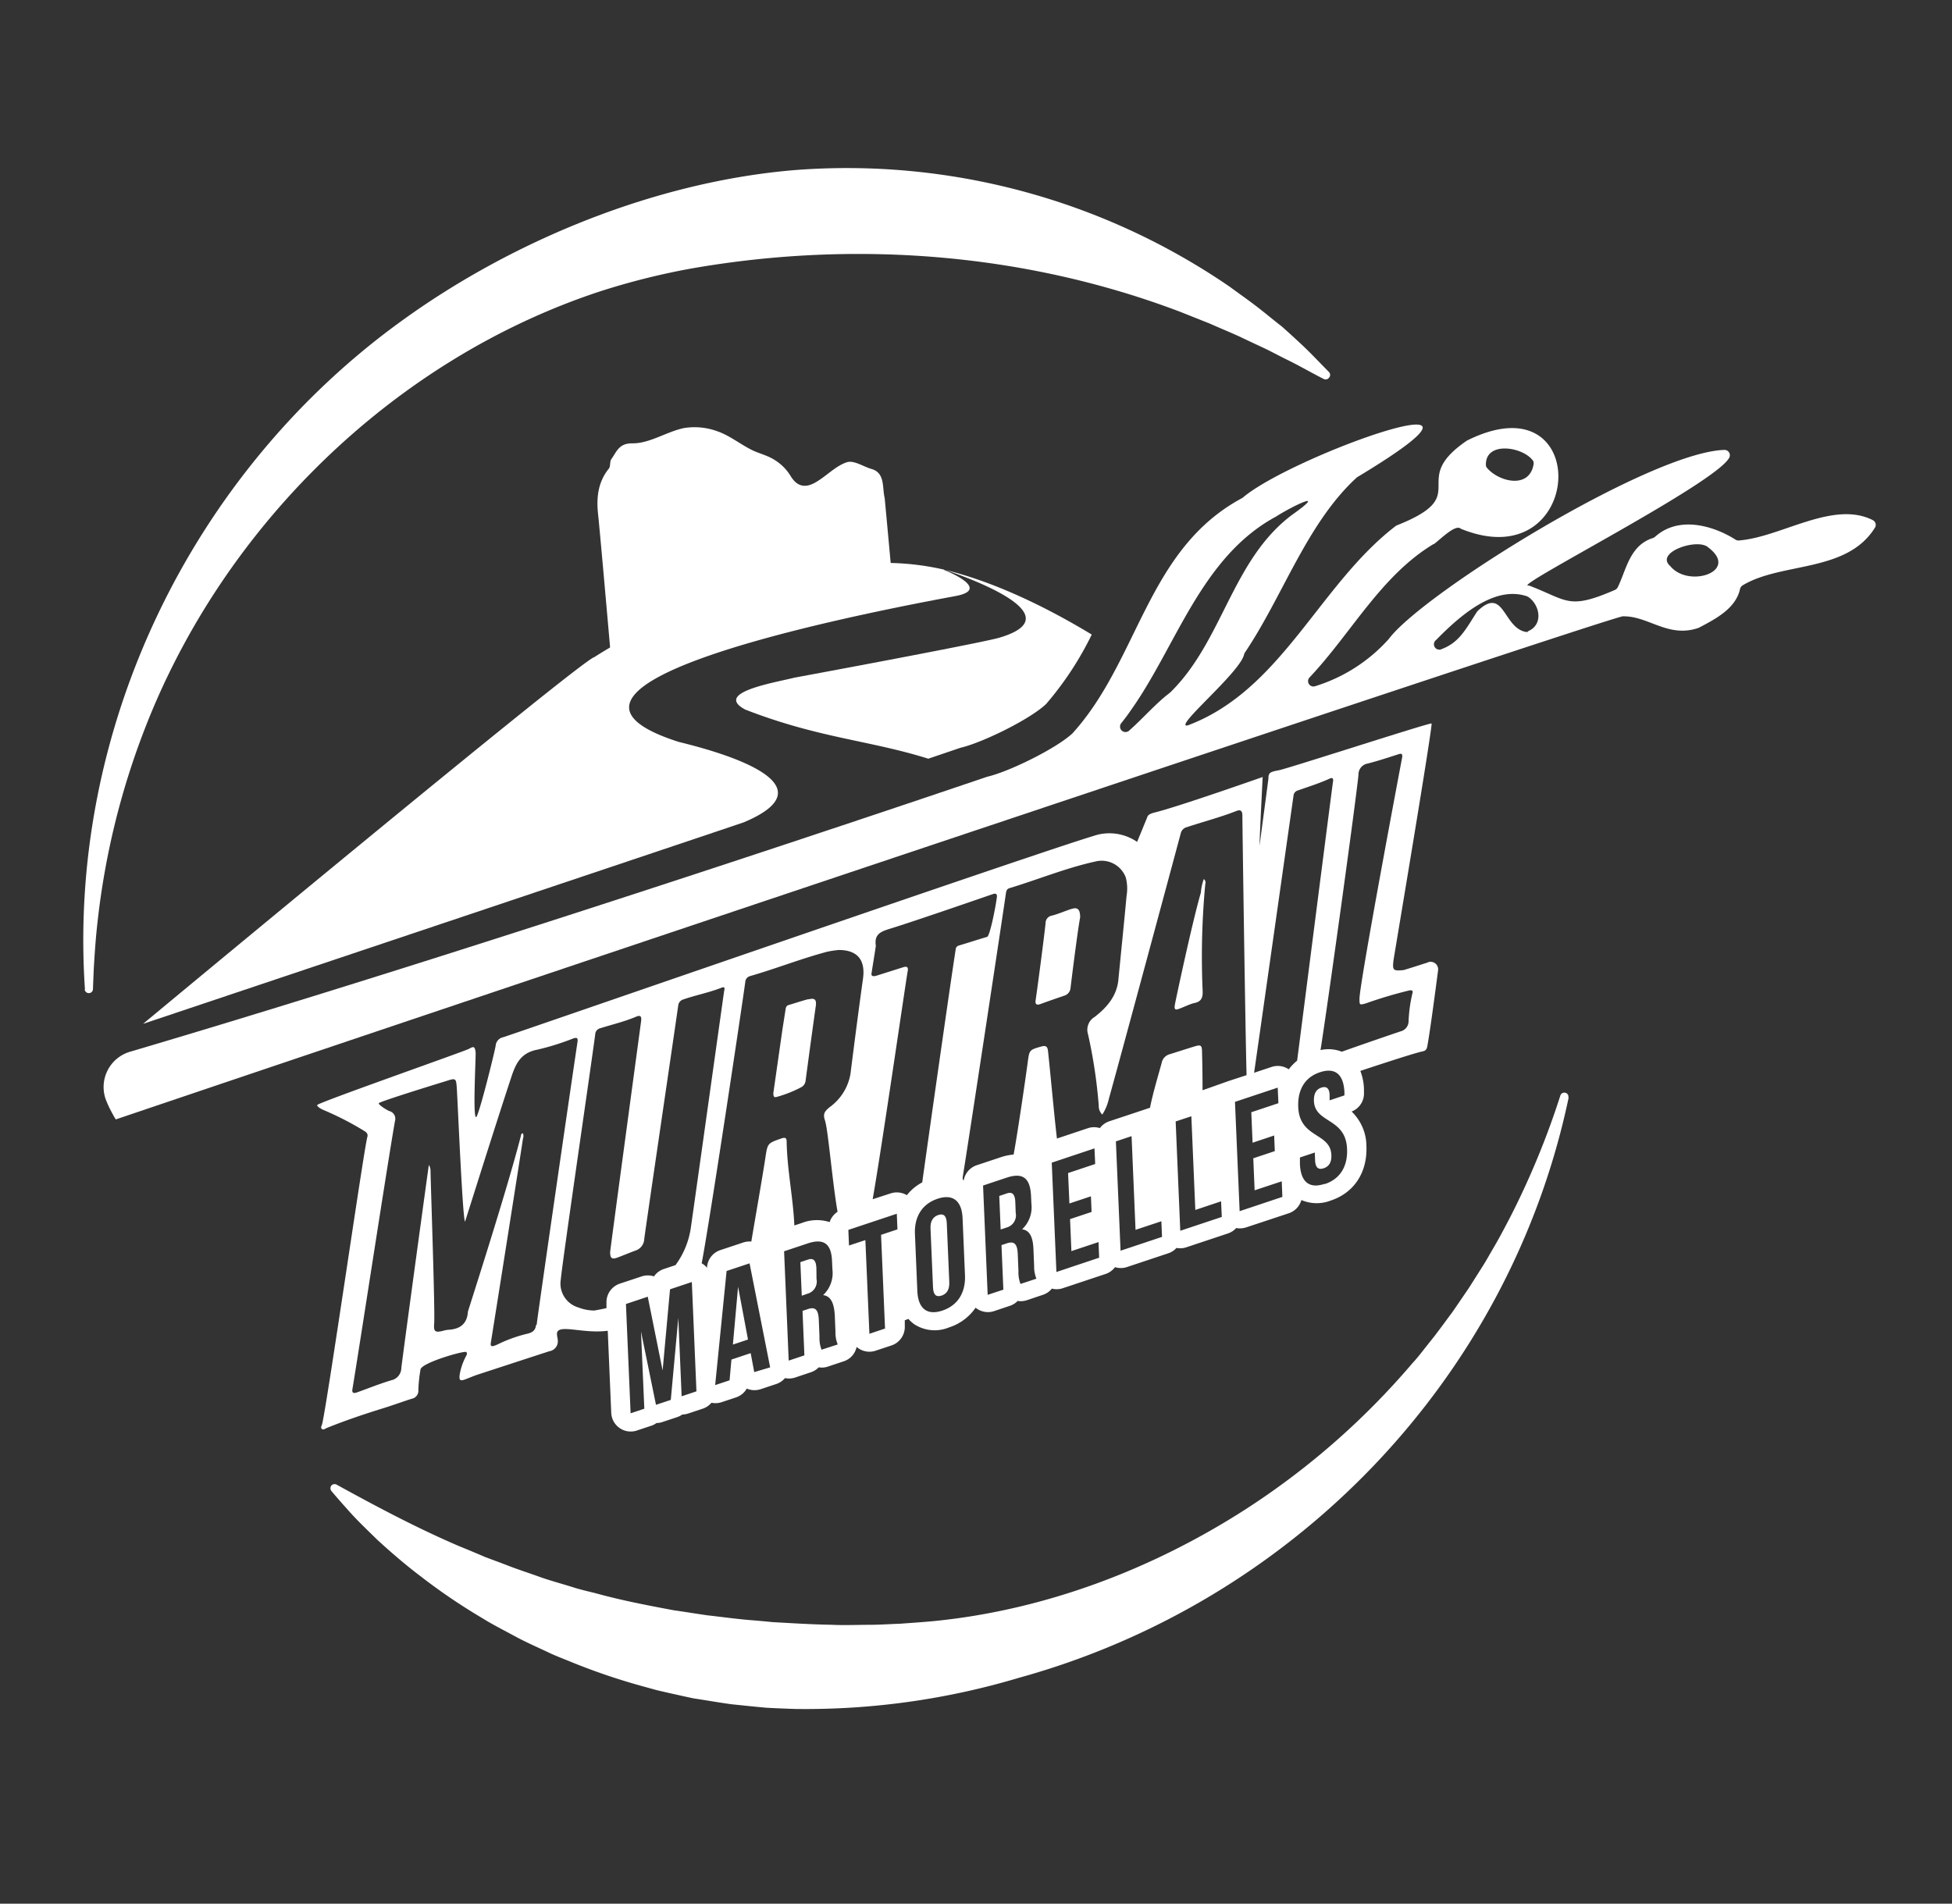 <svg id="Layer_1" data-name="Layer 1" xmlns="http://www.w3.org/2000/svg" viewBox="0 0 334.74 326.52"><rect x="0" y="0" width="334.74" height="326.52" fill="#333333" stroke="none"/><defs><style>.cls-1{fill:#fff;}</style></defs><path class="cls-1" d="M104.79,113.48c17.36-10.65,33.51-15.33,48-16.35-.58-6.4-1.07-11.63-1.08-11.7-.45-1.86.11-4.33-2.29-5-1.42-.42-3-1.54-4.21-1.14-1.9.62-3.49,2.37-5.31,3.42-1.58.92-3.1,1-4.36-1.13a8.3,8.3,0,0,0-2.77-2.73c-1.25-.79-2.71-1.08-4-1.75-1.94-1-3.76-2.45-5.76-3.13a11.3,11.3,0,0,0-5.71-.55c-3,.62-5.93,2.68-8.9,2.62-2.29,0-2.65,1.44-3.57,2.72-.28.39-.12,1.24-.41,1.6-1.78,2.19-2.18,4.77-1.87,7.72.3,2.78,1.42,15.53,2.29,25.43"/><path class="cls-1" d="M183.73,155.9c-1.11.36-2.18.84-3.31,1.14a1.3,1.3,0,0,0-1.12,1.33c-.26,2.49-1.41,11.25-1.7,13.15-.12.76.16.93.86.68,1.32-.49,2.65-.94,4-1.41a1.5,1.5,0,0,0,1.12-1.32c.2-1.7,1.24-10,1.65-12.13,0-1.39-.44-1.77-1.47-1.44"/><path class="cls-1" d="M206.44,150.76a9,9,0,0,0-.51,2.35c-1.44,4.92-4.19,17.82-4.47,19.27,0,.26-.14.57.15.75s2.29-.91,3.17-1.08c1.16-.23,1.49-.84,1.46-2a133.26,133.26,0,0,1,.45-18.42.76.76,0,0,0-.25-.85"/><path class="cls-1" d="M138.64,171.37c-1.13.29-2.23.67-3.36,1-.48.13-.52.46-.58.85-.21,1.39-.44,2.77-.64,4.16l-1.44,10.08c0,.47,0,.88.66.66a21,21,0,0,0,4.1-1.63,1.43,1.43,0,0,0,.77-1.14q.85-6.41,1.75-12.83c.14-1.07-.19-1.39-1.26-1.11"/><path class="cls-1" d="M174.11,206.17c-.06-1.34-.5-1.79-1.45-1.48l-1.3.44.24,5.75,1.06-.35a2.17,2.17,0,0,0,1.52-2.52Z"/><path class="cls-1" d="M140,217.52c-.06-1.34-.5-1.79-1.46-1.47l-1.29.43.24,5.76,1-.35a2.16,2.16,0,0,0,1.53-2.52Z"/><path class="cls-1" d="M162.36,209.78c-.06-1.34-.62-1.67-1.47-1.38s-1.38,1-1.32,2.31l.43,10.13c.06,1.34.62,1.66,1.47,1.38s1.38-1,1.32-2.31Z"/><path class="cls-1" d="M244.88,165.07c-1.75.56-4.08,1.31-4.22,1.32-1.77.16-1.9.06-1.69-1.72,0-.1,6.79-40.4,6.52-40.58s-24.16,7.58-26.09,8c-1.61.32-1.89.39-1.89,1.53L216,145c-.05-.34.53-11.73.53-11.73s-14.52,5.12-18.56,6.1c-.75.19-1.14.42-1.24.82L195,144.4a8.4,8.4,0,0,0-7.54-1c-9.72,2.9-98.27,33.57-101.15,34.5A1.61,1.61,0,0,0,85,179.35c-.18,1.15-2.93,12.22-3.36,12.26-.6,0,0-10.62-.08-11.13-.13-1-.3-1.07-1.17-.57-.7.4-26,9.26-26,9.63s.94.79,1.14.87a51.07,51.07,0,0,1,6.9,3.55c.41.25.72.51.56,1.07-.57,1.92-6.76,44.95-7.74,49.2-.07.29-.33.63-.06.86s.58-.05.86-.17c3.12-1.26,6.31-2.34,9.53-3.34,1.68-.51,3.32-1.12,5-1.66a1.4,1.4,0,0,0,1.16-1.54,25.69,25.69,0,0,1,.37-3.48c.17-1.18,7.59-3.29,7.85-3s0,.59-.13.87a10.4,10.4,0,0,0-1,3c-.12,1,.06,1.15,1,.8.7-.27,1.4-.57,2.12-.81,4.08-1.33,8.16-2.67,12.26-4A1.71,1.71,0,0,0,95.66,230c0-.58-.37-1.36.06-1.75,1-.86,4.67.5,8.5,0l.6,14.08a3.33,3.33,0,0,0,1.44,2.61,3.26,3.26,0,0,0,1.87.59,3.11,3.11,0,0,0,1.09-.17l2.35-.78a3.09,3.09,0,0,0,1-.5,3.16,3.16,0,0,0,1-.17l2.54-.84a3.38,3.38,0,0,0,.89-.45,3.59,3.59,0,0,0,1-.17l2.55-.85a3.3,3.3,0,0,0,1.45-1,3.37,3.37,0,0,0,1.75-.1l2.47-.82a3.37,3.37,0,0,0,1.84-1.51,3.39,3.39,0,0,0,2.39.1l2.71-.9a3.44,3.44,0,0,0,1.46-1,3.33,3.33,0,0,0,1.74-.1l2.69-.9a3.28,3.28,0,0,0,1.35-.85,3.22,3.22,0,0,0,1.59-.13l2.73-.91a3.31,3.31,0,0,0,2-1.88,3.13,3.13,0,0,0,.18-.57l.29.22a3.34,3.34,0,0,0,3,.41l2.69-.89a3.36,3.36,0,0,0,2.28-3.32l0-1,.62-.23a5.92,5.92,0,0,0,1,.91,6.42,6.42,0,0,0,5.93.56,8.77,8.77,0,0,0,4.59-3.39l.22.16a3.33,3.33,0,0,0,2.95.42l2.69-.9a3.26,3.26,0,0,0,1.35-.84,3.47,3.47,0,0,0,1.59-.13l2.73-.92a3.25,3.25,0,0,0,1.55-1.07,3.26,3.26,0,0,0,1.88-.07l7.33-2.44a3.33,3.33,0,0,0,1.62-1.17,3.33,3.33,0,0,0,2,0l7.11-2.37a3.24,3.24,0,0,0,1.43-.93,3.28,3.28,0,0,0,1.7-.11l7.12-2.37a3.29,3.29,0,0,0,1.42-.93,3.43,3.43,0,0,0,1.71-.11L221,208.1a3.35,3.35,0,0,0,2.17-2.27,6.65,6.65,0,0,0,5.05.08c4-1.33,6.29-4.83,6.1-9.36a8.24,8.24,0,0,0-2.54-5.9,3.32,3.32,0,0,0,2.12-3.26l0-.59a9.41,9.41,0,0,0-.62-3.12c5.17-1.71,9.47-3.1,10.76-3.37.55-.12.66-.49.75-1,.54-3.08,1.39-9.58,1.82-12.89a1.29,1.29,0,0,0-1.68-1.39m-153,62.21c-.1.88-.53,1.29-1.47,1.51a24.44,24.44,0,0,0-5,1.78c-1.25.6-1.4.44-1.27-.35.82-5.08,5.11-32.26,5.49-34.88a1.3,1.3,0,0,0,0-.91c-.34,0-.32.31-.37.5-2.53,9.82-9,29.76-9.07,30.09-.13,2.11-1.38,3-3.34,3.1a5,5,0,0,0-1,.2c-1.26.3-1.56.11-1.45-1.2.18-2.2-.59-23.79-.62-26.27a1.79,1.79,0,0,0-.29-1c-.28,1.95-4.14,30.14-4.72,34.84a2.17,2.17,0,0,1-1.71,2.09c-2,.6-3.89,1.36-5.82,2.06-.76.27-1,.1-.82-.74,1.33-8.06,6-38.6,7.26-45.77a1.36,1.36,0,0,0-1-1.73c-.49-.22-1.82-1.05-1.78-1.33s11.2-3.7,11.5-3.79c1.72-.56,1.77-.56,1.89,1.29.16,2.5,1,22.52,1.41,22.8.2-.59,5.38-17.09,7.93-24.78.77-2.35,1.65-4.19,4.5-4.72a42.68,42.68,0,0,0,6.08-1.9c.67-.23.88-.12.77.61-.87,5.74-6.83,46.82-7,48.49M104,223.56l0,.81c-.69.15-1.38.29-2.09.41a7.68,7.68,0,0,1-2.74-.53,4.27,4.27,0,0,1-3-4.81c.25-2.9,5.13-36.18,5.9-42a1.12,1.12,0,0,1,.88-1.08c2.07-.65,4.18-1.14,6.19-2,.94-.38.86.33.79.88-.28,2.08-5.3,39.23-5.3,39.51,0,1.08.31,1.31,1.31.93s2-.8,3-1.17a2.18,2.18,0,0,0,1.54-2c.39-3,4.8-32.86,5.82-40a1.23,1.23,0,0,1,.92-1.1c2.14-.74,4.38-1.16,6.51-2,.73-.28.49.32.44.63-.43,3-5,35.68-5.69,40.46a14.23,14.23,0,0,1-2.64,6.49l-2,.67a3.27,3.27,0,0,0-1.69,1.27,3.34,3.34,0,0,0-2.12,0l-3.74,1.24a3.36,3.36,0,0,0-2.29,3.32m12.89,16-.57-13.45-1.29,14.07-2.54.84-2.57-12.59.57,13.26-2.35.79-.8-18.75,3.74-1.25,2.55,12.65,1.27-13.92,3.74-1.25.79,18.75Zm12.45-4.15-.61-3.25-3.3,1.1-.32,3.56-2.47.82L124.6,218l3.94-1.31,3.53,17.84Zm11.54-3.84a5.62,5.62,0,0,1-.35-2.23l-.12-2.94c-.08-1.74-.64-2.21-1.86-1.8l-.93.31.32,7.63-2.69.9-.79-18.75,4.05-1.35c2.79-.93,4.05.09,4.17,3l.07,1.48a5.17,5.17,0,0,1-1.6,4.39c1.37.16,1.87,1.44,2,3.39l.12,2.89a5.25,5.25,0,0,0,.39,2.18Zm.6-39.26c.51,1.37,1.3,10.88,2.15,15.6a3.38,3.38,0,0,0-1.36,1.77,7.17,7.17,0,0,0-4.81.17l-1.24.41c-.21-4.81-1.24-9.55-1.32-14.37,0-.7-.3-.77-.92-.55-2.37.83-2.35.81-2.74,3.38-.53,3.47-1.8,10.71-2.4,14.3a3.42,3.42,0,0,0-1.38.16l-3.94,1.31a3.35,3.35,0,0,0-2.27,2.85l0,.19a3.22,3.22,0,0,0-.69-.64l-.23-.14c1.5-7.92,6.87-43.81,7.47-48.21a1.11,1.11,0,0,1,.82-1.05c4.46-1.28,8.77-3,13.27-4.19a18,18,0,0,1,1.93-.29c3.23,0,4.62,1.73,4.17,4.93-.76,5.44-1.46,10.89-2.15,16.34a8.88,8.88,0,0,1-3.58,5.7c-.81.68-1.21,1.11-.76,2.33m9.59,19.56.68,16.07-2.68.9-.69-16.07-2.81.93-.11-2.68,8.31-2.77.11,2.68Zm4.43-6.8a3.37,3.37,0,0,0-2.79-.31l-3.08,1c1.51-8.49,5.79-38.08,6-39.08.16-.79-.16-.91-.83-.69l-4.52,1.43c-.54.17-.89.07-.86-.31.25-1.67.77-4.73.75-4.85-.3-2,.92-2.43,2.51-2.92,4.14-1.27,15.82-5.32,17.58-5.92.51-.17.74,0,.67.53-.26,2-1.22,6.68-1.67,6.81-1.61.47-3.2,1-4.82,1.48a.74.74,0,0,0-.58.72c-.9,5.71-4.77,33-5.73,39.91a8.41,8.41,0,0,0-2.62,2.17m6.07,19.82c-2.64.88-4.16-.36-4.29-3.36l-.41-9.75c-.13-3,1.24-5.19,3.88-6.07s4.16.35,4.29,3.35l.41,9.75c.13,3-1.24,5.2-3.88,6.08M175,220.22a5.55,5.55,0,0,1-.35-2.22l-.12-2.95c-.08-1.74-.64-2.2-1.86-1.8l-.93.31.32,7.64-2.69.89-.79-18.75,4.05-1.35c2.79-.93,4,.09,4.17,3l.07,1.47a5.16,5.16,0,0,1-1.6,4.39c1.37.17,1.87,1.44,1.95,3.39l.12,2.9a5.49,5.49,0,0,0,.39,2.18Zm6.16-2.05-.8-18.75,7.33-2.45.12,2.68-4.65,1.55.23,5.22,3.69-1.23.11,2.68-3.69,1.23.23,5.49,4.65-1.55.11,2.68Zm11-3.65-.8-18.75,2.69-.9.68,16.07,4.43-1.47.11,2.68Zm10.24-3.42-.79-18.75,2.69-.89.68,16.07,4.42-1.48.12,2.68ZM206.22,187q0-3.28-.09-6.57c0-1.17-.21-1.28-1.31-.94-1.41.43-2.81.89-4.23,1.33a1.91,1.91,0,0,0-1.38,1.49c-.7,2.56-1.48,5.09-2,7.69l-4.29,1.43-2.69.89a3.39,3.39,0,0,0-1.62,1.17,3.33,3.33,0,0,0-2,0l-5.36,1.79c-.41-3.36-1.21-12.14-1.54-15.08-.08-.68-.37-.92-1.12-.71-2.08.6-2.06.57-2.35,2.7-.46,3.46-1.83,12.71-2.42,15.84a9.15,9.15,0,0,0-2.27.48l-4.06,1.35a3.35,3.35,0,0,0-2.23,2.59c-.19-.07-.21-.32-.13-.8.76-4.57,7-45.74,7.36-48.36.06-.43.13-.8.61-.95,4.93-1.49,9.71-3.47,14.76-4.58a4.42,4.42,0,0,1,5.19,2.73,7.54,7.54,0,0,1,.14,3.17c-.44,4.79-.94,9.57-1.4,14.36-.27,2.84-2,4.8-4.08,6.41a2.56,2.56,0,0,0-1.12,3,86.46,86.46,0,0,1,1.83,12.21,2,2,0,0,0,.61,1.53,8.27,8.27,0,0,0,1.11-2.65c1.55-5.52,9.74-35.89,12.33-45.54a1.43,1.43,0,0,1,1.06-1.11c2.84-.94,5.74-1.69,8.52-2.78.83-.33,1,.18,1,.79,0,1.5.51,37.15.72,44.53l-3.07,1Zm6.36,20.74-.8-18.75,7.33-2.44.12,2.67-4.65,1.55.22,5.23,3.7-1.24.11,2.68-3.69,1.23.23,5.49,4.65-1.54.11,2.67ZM221,183.41a3.34,3.34,0,0,0-2.94-.41l-3,1c1.05-7.26,6.16-43.33,6.77-47.6a1,1,0,0,1,.7-.81c1.84-.65,3.72-1.23,5.5-2.05.48-.22.64,0,.57.46-.37,2.63-5.51,42.91-6.16,47.92a8.83,8.83,0,0,0-1.44,1.49m6.13,19.65c-2.64.88-4.08-.38-4.21-3.38l0-1.15,2.55-.85.05,1.34c.06,1.34.62,1.64,1.47,1.36s1.38-.95,1.32-2.29c-.16-3.86-5.45-2.83-5.68-8.19-.13-3,1.15-5.16,3.76-6s4,.39,4.16,3.39l0,.59-2.54.85,0-.78c0-1.34-.57-1.68-1.42-1.4s-1.32,1-1.27,2.3c.17,3.86,5.45,2.83,5.68,8.19.13,3-1.17,5.17-3.81,6.05m15-32.64a25,25,0,0,0-.64,4.79,1.79,1.79,0,0,1-1.38,1.66c-2.16.73-6.91,2.36-10.07,3.49a6.22,6.22,0,0,0-3.65-.28c1.26-7.93,6.07-42.72,6.51-47.23a1.89,1.89,0,0,1,1.59-1.92c1.73-.44,3.42-1,5.13-1.55.35-.1.88-.37.78.46-.1.48-7.27,38.47-7.33,41.43,0,1.08,0,1.11,1.09.8a75.81,75.81,0,0,1,7.4-2.21c.53-.1.75,0,.57.56"/><polygon class="cls-1" points="125.68 230.62 128.27 229.75 126.57 220.7 125.68 230.62"/><path class="cls-1" d="M161.92,97.71a45.14,45.14,0,0,0-14-1c-24.69,1.85-46,16-46,16-2,.28-77.39,62.9-77.39,62.9s102.61-34.4,103-34.56c17-7.15-8-13-11.17-13.81-28.93-9.27,23.56-20.58,47.46-25,6-1.1-.7-4-1.92-4.48"/><path class="cls-1" d="M127.81,121.71c12.64,4.91,21.19,5.23,31.38,8.42l5.54-1.88c3.6-.82,11.77-4.79,14.61-7.45l.07-.07a55.49,55.49,0,0,0,7.81-11.89c-6.82-4.13-15.95-8.84-25.12-11.09,2.94,1,22.49,7.73,9.26,11.63-2.31.69-22.21,4.46-35.12,6.85-3.61.9-13.9,2.57-8.43,5.48"/><path class="cls-1" d="M14.57,169.73C11.53,125.05,32.8,81,69.08,54.89c19.12-13.8,43.54-23.73,67.12-25.71a116,116,0,0,1,74.68,20c1.57,1.16,3.26,2.33,4.8,3.53C217,53.72,218.51,55,219.82,56c1,.89,2.11,1.9,3.07,2.8,1.74,1.59,3.35,3.34,5,5a.71.71,0,0,1,0,1A.7.7,0,0,1,227,65c-2.09-1.05-4.1-2.23-6.18-3.25-1.17-.57-2.42-1.24-3.59-1.82-1.44-.69-3.22-1.5-4.64-2.19-1.69-.77-3.5-1.51-5.2-2.27-.44-.16-4.65-1.86-5.24-2.08-26.48-10-55.53-12.2-83.35-7.38a121.73,121.73,0,0,0-16,4c-35.24,11.64-64.56,40.26-78,75.07a131.27,131.27,0,0,0-8.08,33.12c-.3,2.59-.49,5.41-.64,8l-.05,1.15s-.09,2.3-.09,2.31a.7.7,0,0,1-.73.68.71.71,0,0,1-.69-.66"/><path class="cls-1" d="M269,188.27c-10.11,48.06-47,86.43-94.21,99.49a127.9,127.9,0,0,1-38.48,5.36c-1.63-.06-3.27-.12-4.89-.21-1.9-.17-4.06-.4-6-.6-2.15-.29-4.3-.68-6.45-1-1.42-.29-2.83-.62-4.25-.93l-2.11-.49-2.1-.58a108.72,108.72,0,0,1-12.32-4.15c-1-.42-3-1.18-4-1.67-1.95-.93-3.93-1.78-5.83-2.81-1.7-.93-4-2.09-5.64-3.13a102.16,102.16,0,0,1-10.62-7.21c-2.51-1.89-5-4.05-7.32-6.16-1.75-1.72-3.57-3.43-5.19-5.28-.94-1.05-1.87-2.1-2.77-3.18a.74.74,0,0,1,.09-1,.75.75,0,0,1,.81-.08c7,3.85,13.76,7.44,21,10.55,1.55.62,3.09,1.28,4.62,1.93,1.25.46,2.5.92,3.74,1.4,1.68.66,3.89,1.37,5.61,2,1.87.65,3.79,1.16,5.66,1.75,1,.33,2.75.74,3.8,1,4.4,1.22,8.9,2.08,13.38,2.92,1.9.27,3.91.6,5.79.87,2.53.28,5.19.66,7.73.85,1.09.09,2.3.2,3.39.31,3.4.19,6.8.41,10.21.46,1.8.11,5,0,6.83,0,1.4,0,3.48-.14,4.89-.18,1.86-.14,4-.28,5.86-.46,19-1.9,37.38-8.88,53.42-19.2a130.44,130.44,0,0,0,28.54-25c1-1.08,1.68-2,2.56-3.11l1.26-1.58,1.21-1.61,1.2-1.63.61-.81.57-.83,2.28-3.34,2.17-3.42c.83-1.28,1.34-2.26,2.07-3.49.95-1.6,2.05-3.7,2.91-5.36a138.75,138.75,0,0,0,8.55-20.76.72.72,0,0,1,.9-.46.7.7,0,0,1,.47.82"/><path class="cls-1" d="M321.14,89.2c-6.83-3.42-15.7,2.94-22.94,3.5a.9.9,0,0,1-.58-.14c-3.86-2.44-9.75-4.12-13.78-.51a1.14,1.14,0,0,1-.41.24c-4,1.27-4.57,5.56-6,8.41a1,1,0,0,1-.53.5c-8,3.47-8.08,1.75-14.67-.76a.86.86,0,0,0-.23,0c-1.85-.21,31.94-17.41,34.5-21.87a.91.91,0,0,0-.8-1.4c-12.69.38-51.45,24.4-57.5,32.37l-.06.08a28.07,28.07,0,0,1-12.65,8.09.92.92,0,0,1-.88-1.56c7.1-7.52,12.19-17.39,21.2-22.82l.07,0c1.09-.78,3.73-3.51,4.63-2.64,21.3,8.7,22.9-26,1.09-15.14l-.14.09c-10.18,7,1.4,9.16-11.85,14.44a1.51,1.51,0,0,0-.28.15c-13.14,10.08-19.52,28.13-35.67,34.2-2.59.45,8.93-9,9.68-12.16a.91.91,0,0,1,.12-.31c6.56-9.73,10.59-22.11,19.14-30a.79.79,0,0,1,.18-.14c30.87-18.57-11-3.8-19.62,3.5l-.17.12c-16.29,8.74-17.63,27.65-29,40.26l-.07.08c-2.84,2.65-11,6.62-14.61,7.44-.05,0-82.07,28-147,47.17a6.31,6.31,0,0,0-4.2,8.11A18.13,18.13,0,0,0,19.28,191c.18.36.38.7.58,1,69.85-23.65,255.33-85.86,258.42-86.29a.55.55,0,0,1,.18,0c4.3,0,7.64,3.74,12.77,2l.16-.07c2.88-1.52,6.27-3.29,7-6.61a1,1,0,0,1,.48-.65c6.66-4,17.81-2.11,22.64-9.85a.9.9,0,0,0-.35-1.31M262.83,78.92a.94.94,0,0,1,.16.71c-.73,4.33-6,3-8,.61a.77.77,0,0,1-.18-.5c-.08-4.11,6.23-3.12,8-.82M200.7,118.76c-2.46,1.84-4.63,4.4-7,6.49a.93.93,0,0,1-1.39-1.25c.58-.73,1.15-1.48,1.68-2.27,7.74-10.92,12-26.19,24.8-33.11l0,0c3.15-2,9-4.73,2.76-.3-10.29,7.74-11.83,21.54-20.8,30.38l-.11.09m61.46-10.45a1,1,0,0,1-.66,0c-3.68-.93-3.57-7.75-8-3.59a1.06,1.06,0,0,0-.17.2c-1.84,2.85-3,5.24-6,6.36a.92.92,0,0,1-1-1.54c4.28-4.37,10.1-9.35,15.57-7.5a1.34,1.34,0,0,1,.24.12c2,1.37,2.65,4.79-.1,5.9m24.45-11.19c-2.74-2.38,4.73-4.86,6.49-3.22,5.47,4.1-3.32,7.07-6.49,3.22"/></svg>